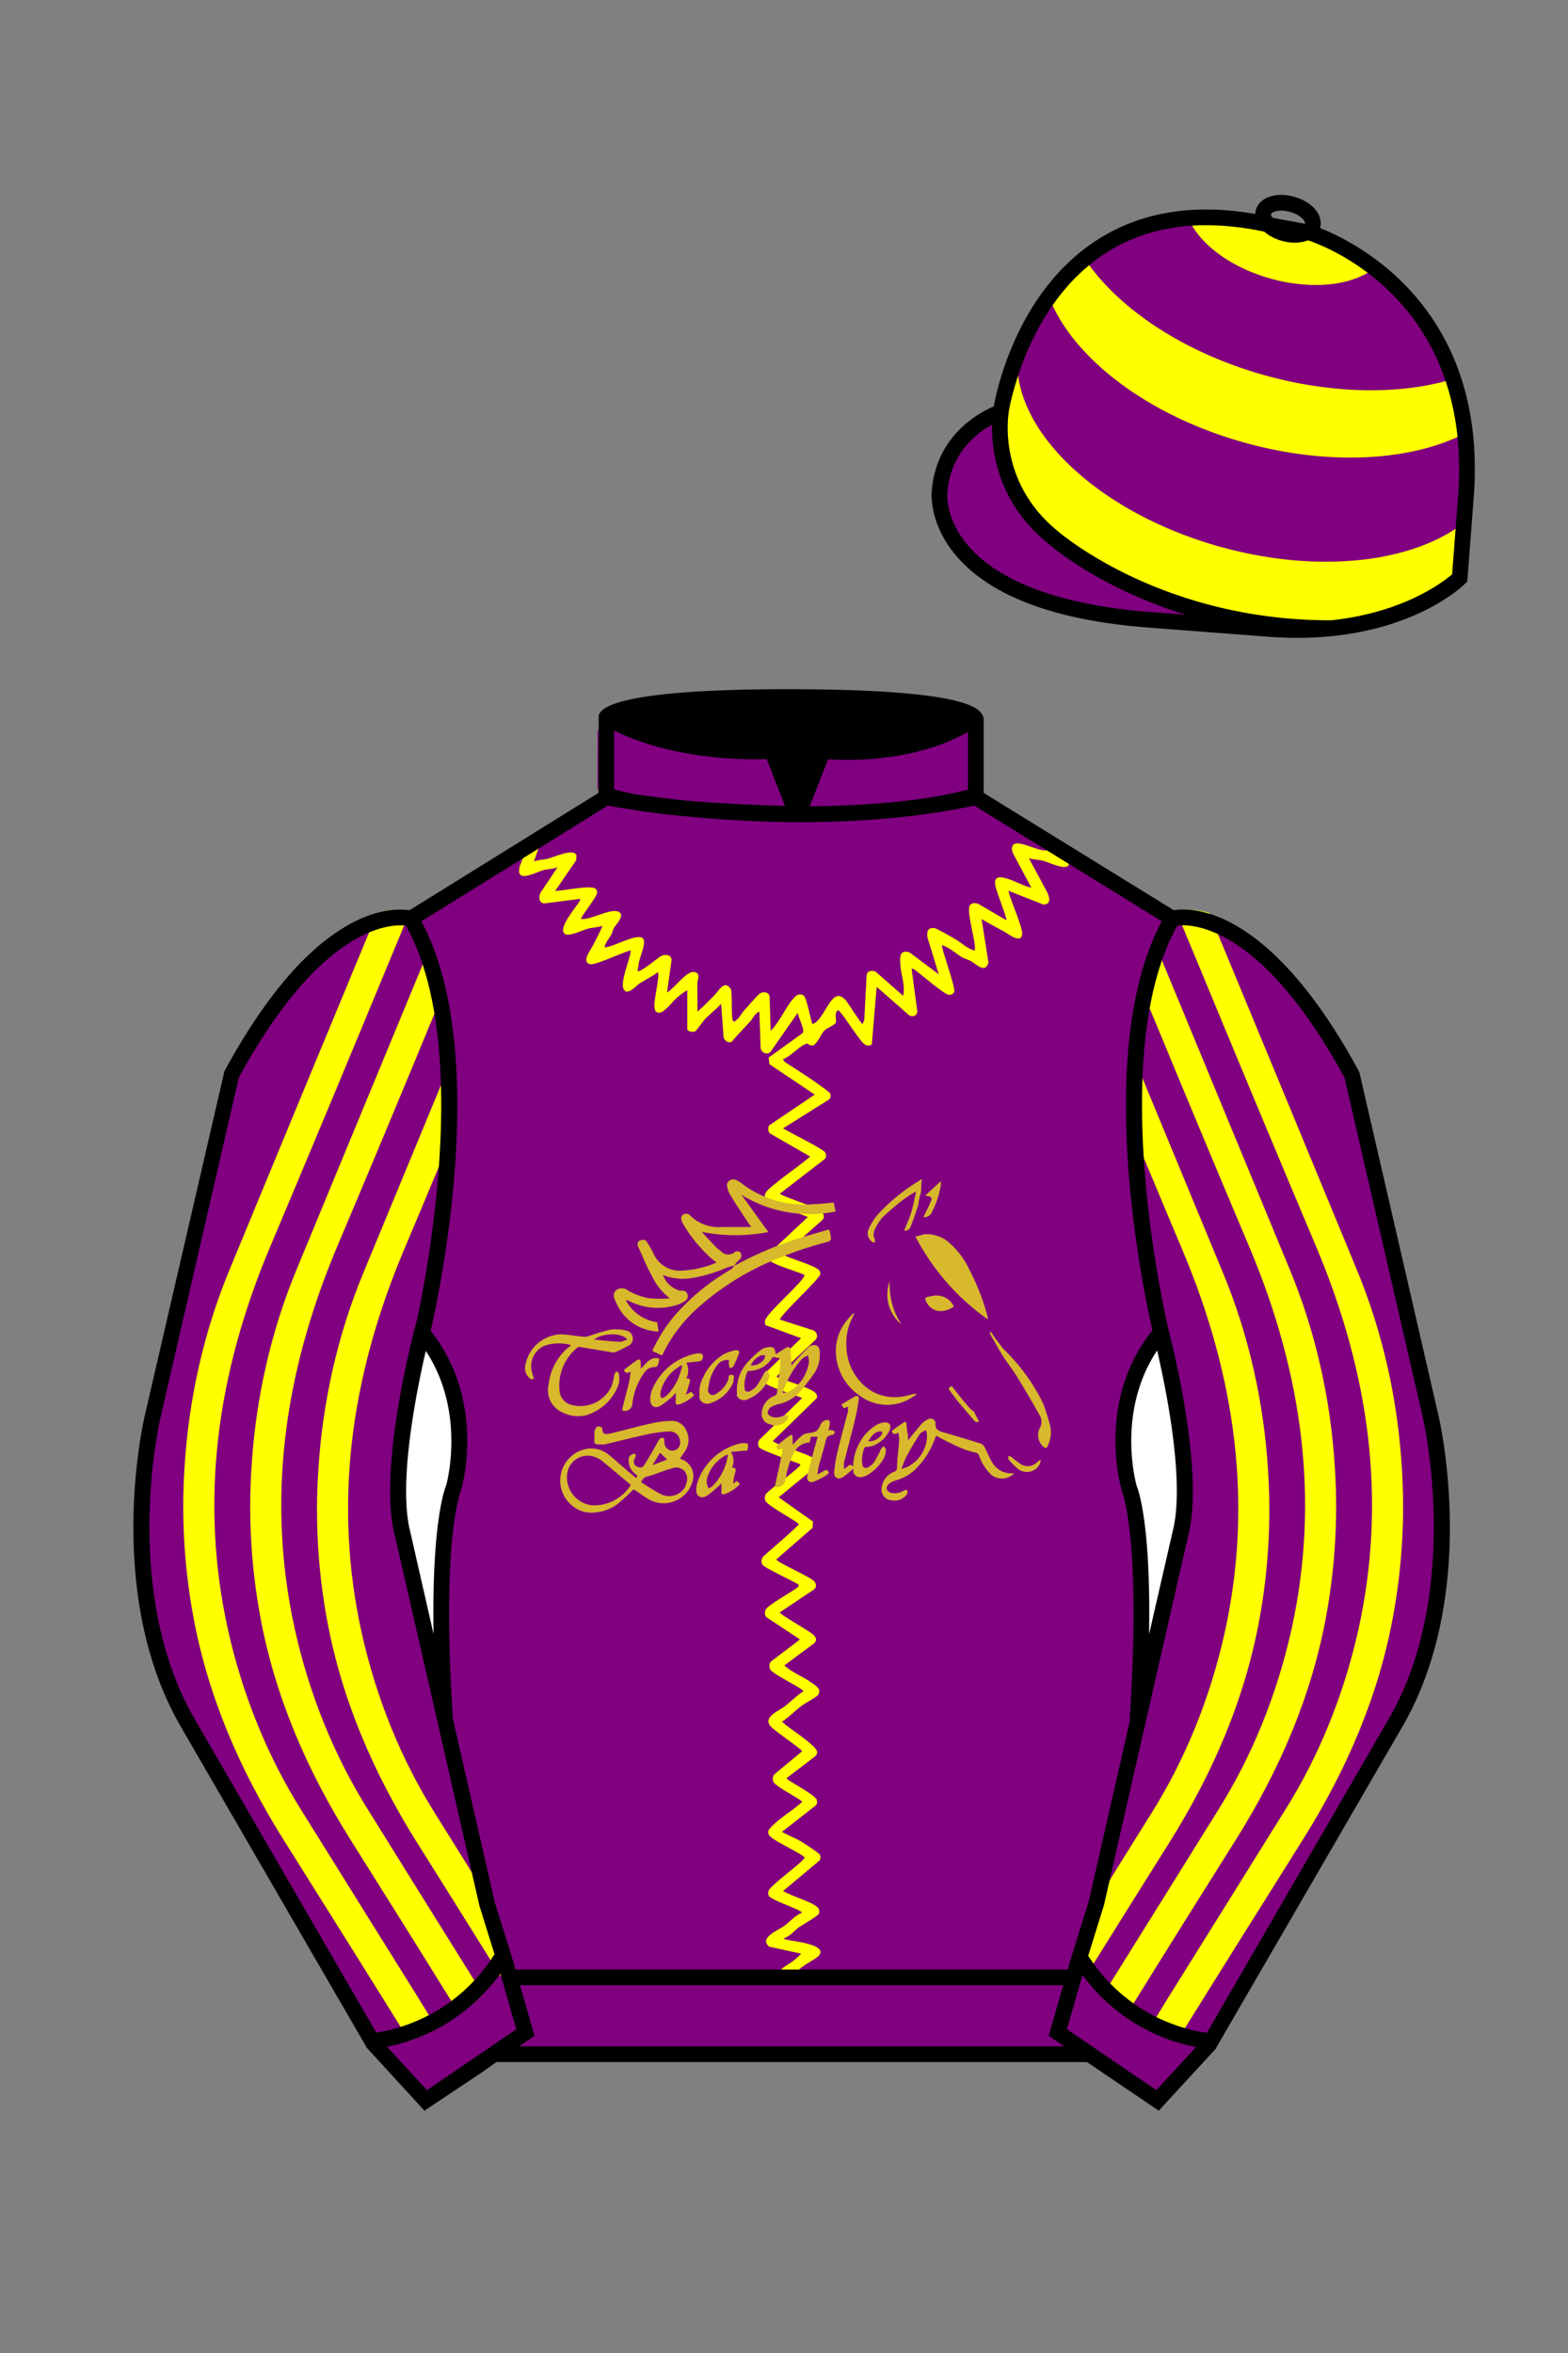 
<svg xmlns="http://www.w3.org/2000/svg" viewBox="0 0 100 150">

	<rect x="0" y="0" width="100" height="150" fill="#808080" stroke="none"/>

	<path d="M74.752 58.99s5.164-1.613 11.451 9.961l5.025 21.795s2.623 11.087-2.232 19.497l-11.869 20.482-3.318 3.605-4.346-2.944H31.484l-1.03.731-3.317 2.213-1.658-1.802-1.659-1.803-5.936-10.241-5.936-10.241c-2.427-4.205-2.985-9.08-2.936-12.902.049-3.823.705-6.595.705-6.595l2.512-10.897 2.512-10.898c3.144-5.787 6.007-8.277 8.084-9.321 2.077-1.043 3.368-.64 3.368-.64l6.228-3.865 6.229-3.865v-5.08s.087-.328 1.571-.655c1.483-.328 4.364-.655 9.95-.655 6.222 0 9.232.368 10.689.737 1.455.369 1.357.737 1.357.737v4.916l12.535 7.73z" fill="#800080"></path>


  <path fill="#FFFF00" d="M68.17,55.1c-.13.45-1.26-.13-1.67-.23-.27-.07-.6-.07-.88-.16l1.17,2.18c.16.34.25.79-.26.77l-2.2-.87c-.09.12.92,2.33.86,2.77-.08.64-.9-.04-1.13-.16-.48-.27-.98-.52-1.46-.81l.44,2.77c-.21.75-.82.07-1.13-.1-.19-.1-.39-.14-.56-.24-.42-.25-.78-.61-1.27-.77-.09.12.84,2.58.78,2.96-.06.17-.2.22-.37.2-.28-.03-1.66-1.22-2-1.47-.06-.05-.29-.24-.35-.18l.36,2.7c.01.28-.26.39-.5.28l-2.09-1.83-.31,3.67c-.16.11-.29.09-.45,0-.3-.18-1.19-1.64-1.55-2.04-.07-.07-.07-.16-.2-.12-.21.25-.02.6-.11.79-.08.15-.57.33-.73.5-.21.22-.48.95-.78.94-.15,0-.25-.13-.33-.12-.4.08-1.08.88-1.51.98l.08.17c.99.64,1.99,1.26,2.91,1.99.07.14.06.32-.07.43l-2.92,1.83c.37.24,2.59,1.32,2.7,1.55.06.14.07.32-.07.43l-2.84,2.19c.45.29,2.52.88,2.73,1.22.1.15.12.3,0,.44l-2.52,2.23c.4.23,2.18.71,2.34,1.04.03.06.04.11.04.18,0,.28-2.37,2.42-2.59,2.91l2.15.69c.21.13.31.36.15.58l-2.52,2.37c.44.22,2.39.75,2.55,1.11.04.08.06.16.04.25l-2.8,2.73c0,.21,2.54.9,2.73,1.22.09.15.12.3,0,.44l-2.37,1.94,2.19,1.55-.03.4-2.31,2.01c.01.18,2.28,1.15,2.45,1.43.1.16.12.34-.04.48l-2.19,1.47c0,.12,1.82,1.15,2.08,1.37.2.17.32.31.15.57l-1.94,1.44c.51.46,1.16.69,1.71,1.08.27.19.74.45.41.83-.15.16-.8.49-1.04.68-.42.32-.79.71-1.23,1,.62.54,1.44,1.01,2.02,1.58.19.2.34.36.1.62l-1.83,1.4c0,.13,1.82,1.03,1.93,1.38.04.14.03.29-.1.38l-2.12,1.66c.35.2.84.39,1.17.58.17.1,1.21.78,1.24.86.06.13.07.28-.03.4l-2.31,1.93c.58.33,1.39.55,1.95.86.22.13.43.27.34.57-.05.16-1.05.72-1.28.88-.3.22-.57.59-.93.68-.03.09.07.09.14.11.43.11,2.7.3,2.05,1.04-.14.15-.8.51-1.04.69-.09.06-.17.14-.26.22-.12.11-.25.22-.39.31h-.94c.02-.11.08-.22.18-.31.22-.23.6-.42.82-.59.07-.05.51-.42.51-.47l-2.03-.44c-.69-.57.55-1.03.95-1.32.38-.28.7-.67,1.15-.86-.32-.29-2.05-.8-2.14-1.09-.03-.09-.03-.19-.01-.27.06-.36,2.35-1.94,2.3-2.16-.31-.32-2.19-1.13-2.29-1.46-.03-.09-.02-.18-.01-.27.57-.71,1.46-1.18,2.15-1.8,0-.14-1.75-.98-1.85-1.31-.05-.15-.03-.34.09-.46l1.76-1.46c-.02-.12-1.72-1.28-1.98-1.55-.59-.63.46-.99.9-1.34.39-.3.73-.67,1.16-.93,0-.17-1.97-1.09-2.12-1.4-.08-.16-.07-.39.06-.51l1.84-1.4-2.12-1.4c-.15-.12-.14-.34-.07-.5.12-.28,1.74-1.17,2.07-1.44l.05-.14c-.33-.23-2.24-1.09-2.34-1.3-.08-.16-.06-.38.07-.51.76-.69,1.55-1.32,2.27-2.04,0-.15-2.04-1.19-2.15-1.53-.04-.15-.03-.34.09-.46.65-.6,1.45-1.11,2.09-1.71.06-.06.06-.05.04-.15-.36-.15-2.53-.88-2.62-1.08-.07-.14-.07-.34.03-.47l2.73-2.66c-.39-.17-2.34-.76-2.48-1.04-.07-.14-.06-.34.04-.47l2.37-2.3-2.26-.83c-.04-.07-.05-.16-.05-.25.03-.48,2.53-2.57,2.53-2.95-.37-.21-2.19-.68-2.29-1.02-.03-.1-.03-.23,0-.33l2.5-2.35-2.36-.91c-.81-.42-.16-.85.28-1.21.71-.6,1.52-1.12,2.23-1.73l-2.56-1.47c-.14-.13-.13-.34-.07-.51l2.92-1.97-2.89-1.94-.05-.42,2.18-1.57c.14-.21-.3-1-.32-1.29l-1.73,2.48c-.2.24-.59.08-.64-.22l-.08-2.33c-.31.12-.4.42-.57.61-.4.44-.83.86-1.2,1.32-.23.07-.42-.06-.51-.26l-.16-2.17c-.31.34-.7.64-1.01.96-.14.14-.55.75-.65.8-.16.08-.5-.01-.5-.15v-2.48c-.25.14-.51.35-.72.54-.28.25-.8,1-1.17.89-.25-.1-.2-.39-.2-.6.01-.35.34-1.81.22-1.98-.37.28-.79.48-1.18.73-.22.15-.79.82-1.01.35-.23-.46.41-1.9.46-2.44-.09-.1-2.18.91-2.55.86-.66-.09.01-.95.12-1.17.22-.42.44-.85.63-1.28-.29.1-.63.1-.93.18-.35.09-1.16.5-1.44.36-.66-.37,1.09-2.13.94-2.26l-2.27.29c-.36-.01-.38-.37-.28-.65l1.11-1.66c-.28.13-.6.11-.87.18-.53.14-1.85.92-1.54-.25l.27-.69.48-1.25.93-.58-.42,1.21-.36,1.02c.28-.12.58-.11.86-.17.37-.09,1.71-.72,1.86-.21l-.03.31-1.33,1.94c.46.02,2.35-.42,2.6-.11.05.07.07.13.07.22,0,.29-1.11,1.6-1.01,1.69.65.04,1.76-.65,2.32-.49.57.17-.13.86-.23,1.04-.08.15-.1.31-.18.46-.07.13-.5.68-.4.79.54-.01,2-.91,2.41-.58.26.2-.15,1.14-.22,1.44-.05.21-.07.44-.11.65.15.15,1.4-.94,1.57-.99.26-.08.6-.03.6.3l-.29,2.06c.45-.24,1.2-1.33,1.68-1.31.51.03.26.48.25.76,0,.59.02,1.18.01,1.77.38-.32.73-.69,1.08-1.04.29-.3.66-1.06,1.07-.36.07.57.01,1.25.07,1.8.01.11.01.18.11.24.33-.16.43-.47.62-.68.18-.2.89-1.03,1.03-1.12.24-.13.56-.11.62.19l.07,2.19c.58-.57.93-1.46,1.44-2.05.18-.2.36-.36.65-.21.2.1.45,1.52.57,1.83.82-.21,1.22-2.64,2.16-1.47.15.18.95,1.46,1.04,1.47l.11-.25.15-2.88c.04-.27.34-.31.57-.21l1.76,1.54c.15-.66-.14-1.32-.18-1.97-.03-.48-.07-.99.58-.8l1.87,1.4-.72-2.34c-.05-.39,0-.66.46-.6.12,0,1.16.61,1.36.73.39.23.72.58,1.2.7.1-.55-.59-2.54-.3-2.91.12-.15.36-.13.52-.07l1.79,1.04c.07-.09-.65-1.84-.7-2.21-.02-.15-.06-.29.05-.42.32-.41,1.78.53,2.24.55l-1.19-2.23c-.05-.15-.08-.35.03-.48.3-.39,1.61.43,2.12.34.01,0,.03-.01.04-.01-.37-.45-.86-.87-1.22-1.33-.14-.18-.33-.36-.29-.61h.06l.92.55.44.26,1.46,1.67c.05.16.06.28.03.36Z"></path>

<defs><style>.cls-1{fill:#d8b82c;}</style></defs><g id="TRACEY_BARTLEY_RACING_LOGO" data-name="TRACEY BARTLEY RACING LOGO"><path d="M46.83,80.68a3,3,0,0,0-.43.11,9.33,9.33,0,0,1-2.2.67,3.5,3.5,0,0,1-1.92-.18,1.59,1.59,0,0,0,1.09,1h.24a.36.36,0,0,1,.24.45h0a.34.34,0,0,1-.15.2,2,2,0,0,1-.67.3,4.06,4.06,0,0,1-3-.34h-.12a2.7,2.7,0,0,0,2,1.4l.09.59A3,3,0,0,1,39.28,83c-.13-.23-.23-.51,0-.74a.6.6,0,0,1,.76,0,4,4,0,0,0,1.42.51,8.83,8.83,0,0,0,1.26,0,3.93,3.93,0,0,1-1.15-1.44c-.32-.58-.58-1.21-.85-1.82a.31.31,0,0,1,.09-.44h.06c.21-.09.35,0,.45.21a5.45,5.45,0,0,1,.35.62,1.83,1.83,0,0,0,1.8,1.1,6.31,6.31,0,0,0,2.22-.51l-.35-.29A9.29,9.29,0,0,1,43.55,78a.92.92,0,0,1-.09-.23.27.27,0,0,1,.13-.35.38.38,0,0,1,.36,0,2.58,2.58,0,0,0,2.1.8h1.86l-.17-.24c-.39-.59-.78-1.17-1.15-1.77a1.65,1.65,0,0,1-.22-.57.38.38,0,0,1,.27-.44.49.49,0,0,1,.24,0,1.41,1.41,0,0,1,.38.21,6.56,6.56,0,0,0,4.66,1.35c.41,0,.81-.06,1.25-.1l.12.57a8.31,8.31,0,0,1-6-1.06h0L49,78.54a10.94,10.94,0,0,1-4.19,0h-.05l.88.94a2.16,2.16,0,0,0,.33.27.62.62,0,0,0,.85.1.31.31,0,0,1,.42,0v.06c.11.2,0,.33-.13.44l-.15.14Z" fill="#d8b82c"></path><path d="M38.39,91c.06.43.12.48.59.37.87-.21,1.73-.45,2.6-.64a6.16,6.16,0,0,1,1.21-.15,1,1,0,0,1,1,.66,1.3,1.3,0,0,1-.15,1.34l-.33.48-.1-.08h.09a1.14,1.14,0,0,1,.9,1.33,1.33,1.33,0,0,1-.05.19,1.93,1.93,0,0,1-2.42,1.24l-.32-.14c-.33-.19-.63-.43-1-.66-.25.24-.51.51-.77.72a2.77,2.77,0,0,1-2.24.75,2.06,2.06,0,0,1-.19-4,1.75,1.75,0,0,1,1.63.34c.54.43,1,.89,1.57,1.34l.14.12c.13-.07.12-.14,0-.22a1.09,1.09,0,0,1-.46-.92.35.35,0,0,1,.28-.37.15.15,0,0,1,.16,0,.22.22,0,0,1,0,.16c0,.07-.07.13-.09.2a.35.35,0,0,0,.2.44c.22.09.36.06.47-.14.31-.5.6-1,.9-1.55a.36.36,0,0,1,.22-.16c.13,0,.14.12.14.25a.67.67,0,0,0,.07.31.5.5,0,0,0,.93-.34.66.66,0,0,0-.65-.62,8.34,8.34,0,0,0-1.49.2c-.89.19-1.78.42-2.67.63a.67.67,0,0,1-.2,0c-.46,0-.5,0-.44-.51a2.35,2.35,0,0,1,0-.37C38.08,90.89,38.09,90.89,38.39,91Zm1.88,3.69L38.36,93.1a1.17,1.17,0,0,0-.31-.17,1.31,1.31,0,0,0-1.75.6v0a1.26,1.26,0,0,0-.13.43,1.8,1.8,0,0,0,1.58,2h0a2.75,2.75,0,0,0,2.5-1.33Zm.63-.2a13.7,13.7,0,0,0,1.26.77,1.18,1.18,0,0,0,1.57-.54v-.07a.79.79,0,0,0-.07-.86.71.71,0,0,0-.79-.19l-.36.11c-.4.13-.79.3-1.19.4a.58.58,0,0,0-.42.34Zm1.19-1.88-.47.79.93-.36Z" fill="#d8b82c"></path><path d="M36.36,85.73a2.87,2.87,0,0,0-1.69.08,1.43,1.43,0,0,0-.73,1.71l.06.21a.12.12,0,0,1-.17.17.85.85,0,0,1-.32-.91,2.41,2.41,0,0,1,2.22-1.93c.45,0,.9.1,1.35.14a1.34,1.34,0,0,0,.4,0,15.09,15.09,0,0,1,1.45-.44,2.82,2.82,0,0,1,1,.06.52.52,0,0,1,.09,1,8.17,8.17,0,0,1-.79.38.49.49,0,0,1-.24,0l-1.88-.31a.42.42,0,0,0-.27,0,3.14,3.14,0,0,0-1.15,2.81,1,1,0,0,0,.8.87A2.19,2.19,0,0,0,39,88.37a5.09,5.09,0,0,0,.19-.77.57.57,0,0,1,.12-.18s.15.09.15.14a1.52,1.52,0,0,1,0,.67,3.16,3.16,0,0,1-2.12,2A2.25,2.25,0,0,1,35.79,90a1.54,1.54,0,0,1-.8-1.74,3.62,3.62,0,0,1,1.26-2.37l.15-.08ZM40,85.39c-.32-.44-1.52-.43-2.12,0,.56.07,1.13.12,1.69.15A1.69,1.69,0,0,0,40,85.39Z" fill="#d8b82c"></path><path d="M46.83,80.68l.14-.06A22.73,22.73,0,0,1,50.77,79c.67-.22,1.35-.4,2-.6h.12A2.66,2.66,0,0,1,53,79s-.09.13-.15.15a24.52,24.52,0,0,0-3.36,1.12,17.21,17.21,0,0,0-4.87,3,9.6,9.6,0,0,0-2.33,3,.16.16,0,0,1-.08.13l-.51-.23c-.15-.07-.07-.17,0-.26a9.76,9.76,0,0,1,1.29-2,14.07,14.07,0,0,1,3.65-3A1.07,1.07,0,0,0,46.83,80.68Z" fill="#d8b82c"></path><path d="M49.77,86.6l-.48-.1a1.76,1.76,0,0,1-1.59.89,2,2,0,0,0-.21,1.13.17.17,0,0,0,.16.19.14.14,0,0,0,.11,0,1.21,1.21,0,0,0,.46-.31,6.71,6.71,0,0,0,.51-.86.77.77,0,0,1,.18-.18,1,1,0,0,1,.14.24.41.41,0,0,1,0,.22,2.42,2.42,0,0,1-1.44,1.41A.51.51,0,0,1,47,89h0a.61.61,0,0,1,0-.19,2.64,2.64,0,0,1,.71-2A6.25,6.25,0,0,1,48.6,86a.77.77,0,0,1,.29-.1c.41-.09.54,0,.58.44l.62-.4c.18-.12.29-.09.32.12s.05.63.07,1l.14-.19c.3-.32.59-.64.9-.94a.5.5,0,0,1,.57-.15c.2.12.18.34.19.51A2.17,2.17,0,0,1,52,87.44a14,14,0,0,1-1,1.3,2.57,2.57,0,0,1-1.3.76,1.84,1.84,0,0,0-.55.21.52.52,0,0,0-.19.36c0,.1.17.22.29.26a1.12,1.12,0,0,0,.8-.12h.21v.22a.92.92,0,0,1-1.1.38.67.67,0,0,1-.58-.72A1.25,1.25,0,0,1,49.34,89a.26.26,0,0,0,.22-.26c.06-.54.14-1.08.19-1.62A4.52,4.52,0,0,0,49.77,86.6Zm.16,2.2a1.26,1.26,0,0,0,.72-.3,2.65,2.65,0,0,0,.94-1.65,1.61,1.61,0,0,0-.06-.44,1.36,1.36,0,0,0-.37.21,5.94,5.94,0,0,0-1.23,2.1Zm-2-1.75a1,1,0,0,0,.81-.41,1.05,1.05,0,0,0,.06-.24,1,1,0,0,0-.25,0,1.22,1.22,0,0,0-.67.65Z" fill="#d8b82c"></path><path d="M63,84.11a14.8,14.8,0,0,1-4.62-5.29,2.9,2.9,0,0,0,.51-.13,2.14,2.14,0,0,1,1.61.5A5.12,5.12,0,0,1,61.85,81,14,14,0,0,1,63,84a.33.33,0,0,0,0,.14Z" fill="#d8b82c"></path><path d="M57.29,91.33c-.21.11-.36.14-.41-.12.24-.17.47-.35.73-.51a.13.13,0,0,1,.2,0h0a.11.11,0,0,1,0,.08,6.15,6.15,0,0,0,.1.75v.29l.13-.16c.25-.31.5-.62.76-.92a1.56,1.56,0,0,1,.4-.27.32.32,0,0,1,.42.11.34.34,0,0,1,.05.14h0c-.06.4.2.51.5.59.8.23,1.6.47,2.39.72a.49.49,0,0,1,.24.25c.18.33.31.7.51,1a1.39,1.39,0,0,0,1.21.64h.16a1,1,0,0,1-.22.18A1.09,1.09,0,0,1,63.2,94a3.23,3.23,0,0,1-.76-1.2.31.31,0,0,0-.28-.21,5.13,5.13,0,0,1-1-.34c-.51-.22-1-.48-1.47-.73a.63.63,0,0,1-.08.23,5.07,5.07,0,0,1-1.32,2,2.85,2.85,0,0,1-1.09.6,1.59,1.59,0,0,0-.51.24.43.43,0,0,0-.14.36.44.44,0,0,0,.28.22,1.1,1.1,0,0,0,.83-.16.26.26,0,0,1,.21,0v.19a.92.92,0,0,1-1,.44.67.67,0,0,1-.65-.64A1.24,1.24,0,0,1,57,93.83a.26.26,0,0,0,.21-.26c0-.6.1-1.2.14-1.81A3.13,3.13,0,0,0,57.29,91.33Zm.21,2.31.34-.11a2.3,2.3,0,0,0,1.28-1.89,1.3,1.3,0,0,0-.07-.48c-.13.09-.32.14-.4.27-.3.47-.59.95-.85,1.44a7.28,7.28,0,0,0-.31.77Z" fill="#d8b82c"></path><path d="M54.41,93.63a5.68,5.68,0,0,1-.6.5c-.35.24-.64.1-.61-.32a9.45,9.45,0,0,1,.25-1.41c.2-.82.42-1.63.64-2.45a.61.61,0,0,1,0-.27l-.29.09-.14-.24.87-.51c.14-.08.26,0,.24.17a11.27,11.27,0,0,1-.21,1.16c-.23,1-.5,1.94-.74,2.92v.35c.23,0,.29-.41.59-.14a3.14,3.14,0,0,1,.36-1.41,2.91,2.91,0,0,1,1-1.15,1.45,1.45,0,0,1,.57-.24.46.46,0,0,1,.39.1.41.41,0,0,1,0,.4,1.87,1.87,0,0,1-.42.59,2.28,2.28,0,0,1-.65.4,2.26,2.26,0,0,1-.51.08A2.07,2.07,0,0,0,55,93.4a.2.2,0,0,0,.22.17.14.14,0,0,0,.09,0,1.39,1.39,0,0,0,.44-.36,8.37,8.37,0,0,0,.44-.84,1.07,1.07,0,0,1,.18-.19c0,.08.14.16.13.22a1.26,1.26,0,0,1-.11.51,2.81,2.81,0,0,1-1,1.08,1.11,1.11,0,0,1-.39.16.46.46,0,0,1-.58-.3h0A2,2,0,0,0,54.41,93.63Zm1-1.75a.93.93,0,0,0,.83-.45.19.19,0,0,0,0-.18h-.17c-.35.07-.51.34-.7.63Z" fill="#d8b82c"></path><path d="M52.15,91.59h-.43l-.09.37a1.13,1.13,0,0,0-1,.66,5.75,5.75,0,0,0-.55,1.81.59.59,0,0,1-.51.38c-.12,0-.14-.1-.12-.22.14-.6.27-1.21.4-1.82a3.32,3.32,0,0,0,.06-.44c-.21.11-.36.1-.41-.13.26-.21.51-.43.79-.63s.24-.06.26.11a3.09,3.09,0,0,1,0,.43l.16-.17a4.67,4.67,0,0,1,.45-.44.85.85,0,0,1,.34-.14,1.75,1.75,0,0,0,.55-.12.84.84,0,0,0,.26-.38.51.51,0,0,1,.5-.34c.06,0,.13.14.12.2a2.36,2.36,0,0,1-.1.46.49.49,0,0,1,.24,0,.45.45,0,0,1,.19.11l-.12.18h0c-.39,0-.45.22-.51.51-.14.55-.31,1.11-.46,1.66a.76.76,0,0,1-.06.36,3.23,3.23,0,0,0,.41-.22c.1-.06.19-.1.29,0s0,.2-.09.25a4.16,4.16,0,0,1-.84.43c-.27.09-.45-.08-.39-.38.13-.57.29-1.14.44-1.71C52,92.11,52.07,91.87,52.15,91.59Z" fill="#d8b82c"></path><path d="M58.45,88.9l-.25.16A2.9,2.9,0,0,1,54.87,89a3.45,3.45,0,0,1-1.56-3,3.06,3.06,0,0,1,.79-1.93c.09-.12.21-.23.31-.35h.06a1.06,1.06,0,0,1-.09.25,3.51,3.51,0,0,0-.4,1.85,3.43,3.43,0,0,0,1.51,2.8A3,3,0,0,0,57.7,89l.7-.16Z" fill="#d8b82c"></path><path d="M46.61,92.56a1,1,0,0,1,.07,1c.25,0,.27.08.21.32a2.79,2.79,0,0,0-.13.7L47,94.4l.19.21a2.55,2.55,0,0,1-1,.65c-.12,0-.2,0-.18-.18a4.34,4.34,0,0,0,0-.51c-.15.14-.3.28-.46.41a2.69,2.69,0,0,1-.5.39c-.37.2-.65,0-.65-.37a2.05,2.05,0,0,1,.17-.74A3.8,3.8,0,0,1,47.28,92h.11c.11,0,.3,0,.31.07a.82.82,0,0,1-.05.41h-.17Zm-.23.17a2.41,2.41,0,0,0-1.29,1.52,1.21,1.21,0,0,0,0,.38,1.09,1.09,0,0,0,.1.25,1,1,0,0,0,.23-.12,3.54,3.54,0,0,0,1-2Z" fill="#d8b82c"></path><path d="M43.77,86.87a1.1,1.1,0,0,1,0,1c.25,0,.27.08.2.3s-.13.45-.23.74l.35-.18.18.21a2.34,2.34,0,0,1-1,.6c-.14,0-.2-.06-.18-.2a3.41,3.41,0,0,0,0-.55,2.85,2.85,0,0,1-.23.26,6.72,6.72,0,0,1-.73.56c-.4.23-.67,0-.66-.41a1.81,1.81,0,0,1,.08-.51,3.86,3.86,0,0,1,2.95-2.42c.15,0,.32,0,.33.17a.3.3,0,0,1-.24.35h-.09Zm-.26.18H43.4l-.13.1a2.62,2.62,0,0,0-1,1.16,2.16,2.16,0,0,0-.16.55.9.9,0,0,0,.07.27.81.81,0,0,0,.27-.11,3.2,3.2,0,0,0,.9-1.41A3.58,3.58,0,0,0,43.51,87.05Z" fill="#d8b82c"></path><path d="M63.21,84.91a5.88,5.88,0,0,0,.51.72A3.27,3.27,0,0,0,64,86a12.24,12.24,0,0,1,2.53,3.48,14.17,14.17,0,0,1,.44,1.4,1.89,1.89,0,0,1-.13,1.24c-.07.23-.16.24-.33.08a1,1,0,0,1-.21-1.14.81.81,0,0,0,0-.85c-.45-.8-.91-1.59-1.39-2.37-.29-.47-.63-.91-.93-1.37s-.51-.89-.79-1.34a.79.79,0,0,1-.06-.22Z" fill="#d8b82c"></path><path d="M46.5,86.71a.75.75,0,0,0-.73.28,2.79,2.79,0,0,0-.59,1.48.33.33,0,0,0,.14.43.34.34,0,0,0,.39-.08,1.61,1.61,0,0,0,.75-.93c0-.1,0-.3.23-.24s.07.23.09.34a.14.14,0,0,1,0,.09,2.34,2.34,0,0,1-1.48,1.37.53.53,0,0,1-.69-.3h0a.74.74,0,0,1,0-.21,2,2,0,0,1,.24-1.15,3.31,3.31,0,0,1,1.31-1.46,2.91,2.91,0,0,1,.77-.26c.18,0,.25.07.19.24a7.82,7.82,0,0,1-.35.79c0,.06-.14.08-.22.12a.79.79,0,0,1-.06-.22A.94.94,0,0,1,46.5,86.71Z" fill="#d8b82c"></path><path d="M58.81,75.17c-.11.33,0,.64-.12,1a5.12,5.12,0,0,0-.14.68c-.14.45-.3.9-.47,1.34a.38.38,0,0,1-.42.26c.16-.41.35-.8.47-1.21s.2-.84.29-1.26h-.05a8.67,8.67,0,0,0-.81.53,15.6,15.6,0,0,0-1.31,1.13,3.8,3.8,0,0,0-.46.74.68.68,0,0,0,0,.62.67.67,0,0,1,0,.2.23.23,0,0,1-.21-.07.64.64,0,0,1-.2-.73,3.74,3.74,0,0,1,.55-.92,11.93,11.93,0,0,1,2.7-2.21A.52.52,0,0,1,58.81,75.17Z" fill="#d8b82c"></path><path d="M40.22,87.44c-.22.12-.36.11-.42-.12.28-.21.55-.43.84-.62.12-.09.21,0,.22.11a3.23,3.23,0,0,1,0,.44c.35-.29.58-.81,1.19-.64a1.77,1.77,0,0,1-.11.44.23.23,0,0,1-.17.1.76.76,0,0,0-.66.33,4.05,4.05,0,0,0-.73,1.69,2.38,2.38,0,0,0-.05.26.48.48,0,0,1-.41.51h-.21a.28.28,0,0,1,0-.22c.14-.56.29-1.12.43-1.69Z" fill="#d8b82c"></path><path d="M59.61,82.59a1.25,1.25,0,0,1,1.16.57c.08.12.06.16-.08.22a1.38,1.38,0,0,1-.93.18,1.06,1.06,0,0,1-.73-.68c-.05-.11,0-.18.11-.2Z" fill="#d8b82c"></path><path d="M59,76.22l1-.92a1.13,1.13,0,0,1,0,.26,5.74,5.74,0,0,1-.57,1.71.51.51,0,0,1-.54.32l.27-.55c.09-.18.11-.24.16-.36C59.49,76.35,59.44,76.28,59,76.22Z" fill="#d8b82c"></path><path d="M60.69,88.35c.4.51.78,1,1.17,1.43a1.57,1.57,0,0,0,.25.2l.32.63c-.1.11-.18,0-.26,0l-1.06-1.25c-.17-.21-.33-.44-.5-.66S60.5,88.52,60.69,88.35Z" fill="#d8b82c"></path><path d="M66.37,93.1a1.6,1.6,0,0,1-.05.21.91.91,0,0,1-1.19.45.79.79,0,0,1-.23-.14,5.48,5.48,0,0,1-.59-.59v-.22a.62.62,0,0,1,.19.07,6.55,6.55,0,0,0,.59.45.85.85,0,0,0,1.08-.14l.18-.13Z" fill="#d8b82c"></path><path d="M56.74,81.68a4.61,4.61,0,0,0,.75,2.75A2.46,2.46,0,0,1,56.74,81.68Z" fill="#d8b82c"></path></g>

	<path fill="#800080" d="M83.483 14.819s11.045 3.167 10.006 16.831l-.299 3.929-.098 1.266s-3.854 3.878-12.191 3.244l-7.594-.578c-14.146-1.076-13.389-8.132-13.389-8.132.299-3.929 3.901-5.104 3.901-5.104s2.192-14.981 16.72-12.033l.391.107 2.553.47z"></path>


	<path fill="#FFFF00" d="M93.448 33.254a8.888 8.888 0 0 1-.861.61c-.307.19-.631.367-.973.531-.34.164-.699.314-1.07.451-.375.136-.764.259-1.166.367a16.412 16.412 0 0 1-2.566.475 21.556 21.556 0 0 1-2.826.113 24.498 24.498 0 0 1-3.011-.268 26.836 26.836 0 0 1-4.675-1.148 25.822 25.822 0 0 1-2.879-1.185 24.011 24.011 0 0 1-1.318-.692 21.93 21.93 0 0 1-1.229-.75 19.635 19.635 0 0 1-1.133-.801 18.022 18.022 0 0 1-1.031-.845 16.227 16.227 0 0 1-.923-.883c-.289-.3-.558-.605-.808-.914a12.114 12.114 0 0 1-.687-.938 10.086 10.086 0 0 1-.558-.956 8.663 8.663 0 0 1-.424-.967 7.363 7.363 0 0 1-.283-.971 6.49 6.49 0 0 1-.136-.969 5.801 5.801 0 0 1 .018-.96s-1.107 2.235-1.15 4.687c0 0-.239 5.015 5.068 8.199 0 0 7.122 4.742 15.541 4.533 0 0 5.309-.079 8.813-3.275l.267-3.444z"></path>
	<path fill="#FFFF00" d="M93.427 27.632a10.395 10.395 0 0 1-.778.361c-.088.038-.18.074-.27.11l-.277.105-.283.1c-.096.032-.191.064-.289.094a16.699 16.699 0 0 1-.592.173c-.1.027-.203.053-.305.079l-.309.073c-.106.023-.209.046-.315.067a17.856 17.856 0 0 1-.642.12 18.585 18.585 0 0 1-.998.136c-.111.013-.227.024-.34.035a18.42 18.42 0 0 1-.694.051l-.352.017-.355.011a21.191 21.191 0 0 1-1.085-.002 23.244 23.244 0 0 1-.738-.03l-.373-.024-.375-.03a19.349 19.349 0 0 1-1.143-.129c-.127-.017-.254-.036-.383-.055a17.266 17.266 0 0 1-.387-.061c-.129-.021-.258-.044-.387-.067a26.862 26.862 0 0 1-.782-.155c-.131-.027-.26-.057-.392-.086a27.934 27.934 0 0 1-1.183-.299l-.393-.112-.388-.117c-.131-.04-.258-.081-.385-.123l-.381-.127a20.869 20.869 0 0 1-.748-.269c-.124-.046-.246-.094-.368-.142a30.142 30.142 0 0 1-.361-.146c-.121-.049-.24-.1-.358-.15a37.6 37.6 0 0 1-.702-.314l-.343-.163a35.37 35.37 0 0 1-.67-.338l-.326-.175-.322-.179c-.106-.061-.212-.121-.316-.183-.104-.062-.208-.123-.311-.186-.102-.062-.203-.126-.304-.189l-.299-.192c-.098-.064-.196-.13-.293-.195l-.287-.199c-.094-.067-.188-.134-.28-.202-.092-.068-.184-.136-.274-.205-.09-.068-.179-.138-.268-.207a29.836 29.836 0 0 1-.516-.423 17.384 17.384 0 0 1-.248-.215c-.082-.072-.162-.145-.241-.217a16.386 16.386 0 0 1-1.101-1.119 14.23 14.23 0 0 1-.199-.23l-.191-.231a9.829 9.829 0 0 1-.358-.466c-.057-.079-.114-.157-.168-.235a10.962 10.962 0 0 1-.312-.474c-.049-.08-.098-.159-.144-.239-.046-.08-.092-.159-.136-.239a9.269 9.269 0 0 1-.458-.965l-.028-.072s.373-.958 2.228-2.539c.072-.061.105.158.16.236a12.539 12.539 0 0 0 .526.701c.062.077.125.154.191.231a14.622 14.622 0 0 0 .617.682 15.525 15.525 0 0 0 .682.666 24.823 24.823 0 0 0 .489.432c.084.071.169.143.255.213s.173.141.261.21a32.579 32.579 0 0 0 .822.614 16.062 16.062 0 0 0 .58.395c.099.065.198.129.299.192.101.064.201.127.304.189l.311.186a29.564 29.564 0 0 0 .636.362 20.079 20.079 0 0 0 .66.346c.111.057.225.112.337.167l.343.164c.115.054.231.106.348.159a22.292 22.292 0 0 0 .711.305l.361.147a31.202 31.202 0 0 0 .74.279c.124.045.249.089.374.132.127.043.254.086.381.127l.385.123.389.117a22.752 22.752 0 0 0 .79.218 37.898 37.898 0 0 0 .788.193c.131.03.262.059.393.086a22.481 22.481 0 0 0 1.167.222 25.898 25.898 0 0 0 2.663.299 23.022 23.022 0 0 0 1.464.036c.119-.001.24-.002.359-.005s.236-.006.355-.011l.352-.017.348-.023a17.995 17.995 0 0 0 2.324-.318c.105-.022.211-.044.314-.068.104-.023.207-.048.309-.073.102-.025.203-.052.305-.079.1-.027.199-.055.299-.084l.154-.056s.459 1.412.559 2.118l.171 1.37zM75.823 13.985a4.219 4.219 0 0 0 .474.81 7.07 7.07 0 0 0 .316.393 6.42 6.42 0 0 0 .57.566 9.239 9.239 0 0 0 .438.358 7.063 7.063 0 0 0 .48.339 7.99 7.99 0 0 0 .522.318c.09.051.182.101.273.15a12.549 12.549 0 0 0 .577.28 10.084 10.084 0 0 0 .61.251 14.874 14.874 0 0 0 .642.22 13.093 13.093 0 0 0 .666.185 13.223 13.223 0 0 0 .662.141 11.17 11.17 0 0 0 1.605.168 7.997 7.997 0 0 0 .612-.004 9.488 9.488 0 0 0 .586-.043 6.955 6.955 0 0 0 1.34-.276 5.276 5.276 0 0 0 .908-.381 4.13 4.13 0 0 0 .566-.375s-2.4-1.829-4.328-2.31c0 0-1.313.679-2.516-.503 0 0-2.161-.602-5.019-.438l.016.151z"></path>


	<path fill="#800080" d="M27.109 134.103l2.913-1.944 1.434-.999 2.014-1.385-1.298-4.521-1.154-3.698-5.45-23.896c-.876-4.191 1.314-12.492 1.314-12.492s4.328-17.817-.715-26.405c0 0-5.164-1.613-11.452 9.961L9.69 90.519s-2.623 11.088 2.231 19.498l11.871 20.482 3.317 3.604"></path>


	<path fill="#800080" d="M73.785 134.1l-2.912-1.944-1.434-1-2.014-1.384 1.297-4.521 1.154-3.698 5.451-23.896c.875-4.191-1.314-12.493-1.314-12.493s-4.328-17.816.715-26.404c0 0 5.164-1.613 11.451 9.961l5.025 21.795s2.623 11.087-2.232 19.497l-11.869 20.482-3.318 3.605"></path>


  <path d="M31.88,125.89s.06.08.08.12c0,0,0,0,0,0,.22-.24.45-.46.7-.67l-.07-.24-.59-1.98-.37-1.24-.03-.09c-.54-.86-1.08-1.73-1.61-2.59-.75-1.2-1.49-2.39-2.24-3.59-2.17-3.45-3.76-7.37-4.69-11.55-1.8-8.17-.72-16.23,2.67-24.3.69-1.64,1.38-3.27,2.06-4.91.44-1.04.88-2.07,1.3-3.11.04-1.52.01-3.08-.12-4.6-.34.8-.67,1.6-1,2.41-1.6,3.86-3.2,7.73-4.8,11.6-1.63,3.93-2.6,8.2-2.87,12.58-.21,3.18-.02,6.38.55,9.5.93,5.08,2.96,9.79,5.75,14.24,1.57,2.49,3.13,4.99,4.69,7.49.2.31.39.62.58.93Z" fill="#FFFF00"></path>
  <path d="M30.8,127.13s-.08.08-.12.12c-.44.44-.9.83-1.36,1.16-.18-.28-.35-.57-.54-.85-2.13-3.44-4.28-6.87-6.44-10.3-2.79-4.45-4.82-9.16-5.75-14.25-.57-3.11-.76-6.31-.55-9.49.27-4.38,1.24-8.65,2.87-12.58,2.65-6.41,5.3-12.82,7.95-19.22.21-.5.41-1,.62-1.49.12.29.23.59.33.9,0,0,.01.01.01.02.21.61.39,1.25.54,1.9-.25.61-.5,1.22-.76,1.83-2.02,4.89-4.06,9.78-6.13,14.67-3.39,8.07-4.47,16.13-2.67,24.3.93,4.18,2.52,8.1,4.69,11.55,2.25,3.61,4.5,7.24,6.76,10.85.19.29.37.59.55.88Z" fill="#FFFF00"></path>
  <path d="M27.75,129.1c-.01.1-.03.21-.05.31-.57.3-1.11.52-1.6.68-.18-.29-.37-.59-.55-.88-2.48-3.99-4.98-7.97-7.48-11.95-2.79-4.45-4.82-9.16-5.75-14.25-.57-3.11-.76-6.31-.55-9.49.27-4.38,1.24-8.65,2.87-12.58,2.97-7.19,5.94-14.37,8.92-21.55,0-.02.01-.03.01-.04.16-.38.31-.75.47-1.12,0-.02.01-.03.01-.04.08-.02.16-.04.24-.06.15-.04.29-.06.42-.08.72-.11,1.21-.05,1.45.01-.12.3-.24.6-.37.9,0,.04-.03.08-.05.12-.25.62-.51,1.24-.77,1.86-2.57,6.21-5.15,12.41-7.77,18.61-3.39,8.07-4.47,16.13-2.67,24.3.93,4.18,2.52,8.1,4.69,11.55,2.48,3.98,4.96,7.97,7.45,11.95l.68,1.11.4.64Z" fill="#FFFF00"></path>
  <path d="M69.29,125.89s-.06.08-.08.12c0,0,0,0,0,0-.22-.24-.45-.46-.7-.67l.07-.24.59-1.98.37-1.24.03-.09c.54-.86,1.08-1.73,1.61-2.59.75-1.2,1.49-2.39,2.24-3.59,2.17-3.45,3.76-7.37,4.69-11.55,1.8-8.17.72-16.23-2.67-24.3-.69-1.64-1.38-3.27-2.06-4.91-.44-1.04-.88-2.07-1.3-3.11-.04-1.52-.01-3.08.12-4.6.34.8.67,1.6,1,2.41,1.6,3.86,3.2,7.73,4.8,11.6,1.63,3.93,2.6,8.2,2.87,12.58.21,3.18.02,6.38-.55,9.5-.93,5.08-2.96,9.79-5.75,14.24-1.57,2.49-3.13,4.99-4.69,7.49-.2.31-.39.62-.58.93Z" fill="#FFFF00"></path>
  <path d="M70.37,127.13s.08.08.12.12c.44.44.9.83,1.36,1.16.18-.28.35-.57.54-.85,2.13-3.44,4.28-6.87,6.44-10.3,2.79-4.45,4.82-9.16,5.75-14.25.57-3.11.76-6.31.55-9.49-.27-4.38-1.24-8.65-2.87-12.58-2.65-6.41-5.3-12.82-7.95-19.22-.21-.5-.41-1-.62-1.49-.12.29-.23.59-.33.9,0,0-.01.01-.01.02-.21.61-.39,1.25-.54,1.9.25.61.5,1.22.76,1.83,2.02,4.89,4.06,9.78,6.13,14.67,3.39,8.07,4.47,16.13,2.67,24.3-.93,4.18-2.52,8.1-4.69,11.55-2.25,3.61-4.5,7.24-6.76,10.85-.19.29-.37.59-.55.88Z" fill="#FFFF00"></path>
  <path d="M73.42,129.1c.01.1.03.21.05.31.57.3,1.11.52,1.6.68.18-.29.37-.59.55-.88,2.48-3.99,4.98-7.97,7.48-11.95,2.79-4.45,4.82-9.16,5.75-14.25.57-3.11.76-6.31.55-9.49-.27-4.38-1.24-8.65-2.87-12.58-2.97-7.19-5.94-14.37-8.92-21.55,0-.02-.01-.03-.01-.04-.16-.38-.31-.75-.47-1.12,0-.02-.01-.03-.01-.04-.08-.02-.16-.04-.24-.06-.15-.04-.29-.06-.42-.08-.72-.11-1.21-.05-1.45.01.12.3.24.6.37.9,0,.04.03.08.05.12.25.62.51,1.24.77,1.86,2.57,6.21,5.15,12.41,7.77,18.61,3.39,8.07,4.47,16.13,2.67,24.3-.93,4.18-2.52,8.1-4.69,11.55-2.48,3.98-4.96,7.97-7.45,11.95l-.68,1.11-.4.64Z" fill="#FFFF00"></path>


	<path fill="#800080" d="M47.835 48.387l1.188 2.979s-8-.104-10.917-1.063v-3.75c0 .001 3.843 2.084 9.729 1.834zm3.948 0l-1.219 3c5.563.094 10.125-1.063 10.125-1.063v-3.688c-3.656 2.033-8.906 1.751-8.906 1.751z"></path>


	<path fill="#fff" d="M25.587 97.434c-.875-4.191 1.313-12.492 1.313-12.492 3.678 4.398 2.014 9.944 2.014 9.944s-1.313 2.917-.525 14.753l-2.802-12.205z"></path>
	<path fill="#fff" d="M75.345 97.434c.877-4.191-1.313-12.492-1.313-12.492-3.678 4.398-2.014 9.944-2.014 9.944s1.313 2.917.525 14.753l2.802-12.205z"></path>
	<path d="M84.819 40.543c-11.27 0-17.779-5.718-18.052-5.961-4.297-3.521-3.444-8.346-3.406-8.55l.982.184c-.033.181-.769 4.457 3.075 7.606.08.071 6.532 5.721 17.403 5.721h.09l.002 1h-.094z
	M82.73 40.661c-.596 0-1.218-.023-1.867-.072l-7.593-.579c-6.005-.457-10.158-2.021-12.344-4.647-1.696-2.038-1.513-3.956-1.504-4.037.271-3.571 3.034-5.027 3.952-5.415.256-1.371 1.571-7.096 6.191-10.343 2.977-2.091 6.7-2.705 11.074-1.816l.423.115 2.559.471c.114.033 11.425 3.44 10.367 17.35l-.411 5.379-.13.13c-.151.154-3.53 3.464-10.717 3.464zm-5.795-26.304c-2.591 0-4.87.677-6.794 2.03-4.813 3.383-5.817 9.896-5.826 9.961l-.045.305-.294.098c-.134.044-3.289 1.132-3.558 4.667-.008.078-.137 1.629 1.303 3.337 1.386 1.645 4.527 3.718 11.625 4.258l7.594.578c7.166.546 10.944-2.356 11.67-2.982l.381-4.997c.977-12.83-9.1-16.144-9.624-16.307l-2.958-.58a17.567 17.567 0 0 0-3.474-.368z
	M82.73 40.661c-.596 0-1.218-.023-1.867-.072l-7.593-.579c-6.005-.457-10.158-2.021-12.344-4.647-1.696-2.038-1.513-3.956-1.504-4.037.271-3.571 3.034-5.027 3.952-5.415.256-1.371 1.571-7.096 6.191-10.343 2.977-2.091 6.7-2.705 11.074-1.816l.423.115 2.559.471c.114.033 11.425 3.44 10.367 17.35l-.411 5.379-.13.13c-.151.154-3.53 3.464-10.717 3.464zm-5.795-26.304c-2.591 0-4.87.677-6.794 2.03-4.813 3.383-5.817 9.896-5.826 9.961l-.045.305-.294.098c-.134.044-3.289 1.132-3.558 4.667-.008.078-.137 1.629 1.303 3.337 1.386 1.645 4.527 3.718 11.625 4.258l7.594.578c7.166.546 10.944-2.356 11.67-2.982l.381-4.997c.977-12.83-9.1-16.144-9.624-16.307l-2.958-.58a17.567 17.567 0 0 0-3.474-.368z
	M82.574 15.469a3.11 3.11 0 0 1-.82-.114c-.686-.19-1.256-.589-1.524-1.066-.169-.299-.215-.613-.132-.908.223-.802 1.273-1.161 2.436-.838.685.189 1.255.587 1.524 1.065.169.299.215.614.132.91-.082.295-.282.54-.58.709-.285.16-.646.242-1.036.242zm-.858-2.042c-.389 0-.63.131-.655.223-.009.033.005.087.039.147.104.185.409.452.922.594.513.143.91.07 1.095-.035.061-.035.101-.074.109-.107l.001-.002c.01-.033-.005-.088-.04-.149-.104-.185-.408-.451-.92-.593a2.105 2.105 0 0 0-.551-.078z
	M73.901 134.551l-7.018-4.773 1.396-4.866 1.157-3.71 5.441-23.858c.839-4.021-1.289-12.173-1.311-12.254-.181-.745-4.32-18.123.767-26.785l.099-.167.184-.057c.229-.071 5.632-1.596 12.04 10.199l.048.126 5.025 21.795c.108.458 2.611 11.375-2.287 19.859L77.51 130.632l-3.609 3.919zm-5.857-5.19l5.701 3.883 2.991-3.249 11.842-20.436c4.696-8.134 2.204-19.022 2.179-19.131l-5.011-21.731c-5.364-9.843-9.742-9.825-10.658-9.696-4.709 8.387-.593 25.667-.55 25.842.088.334 2.206 8.455 1.317 12.714l-5.453 23.905-1.164 3.736-1.194 4.163zM27.069 134.554l-3.671-4.006-11.871-20.482c-4.897-8.485-2.394-19.403-2.284-19.864l5.071-21.919c6.411-11.799 11.813-10.27 12.04-10.199l.185.057.098.167c5.087 8.663.948 26.041.77 26.776-.024.091-2.152 8.245-1.31 12.271l5.448 23.888 1.144 3.661 1.4 4.877-7.02 4.773zm-2.834-4.555l2.99 3.248 5.702-3.883-1.198-4.175-1.151-3.688-5.46-23.934c-.893-4.267 1.227-12.388 1.317-12.731.04-.165 4.155-17.44-.551-25.829-.909-.107-5.339-.069-10.661 9.692l-5.008 21.729c-.026.111-2.519 11.001 2.176 19.136l11.844 20.435z
	M23.777 130.604l-.057-.998c.049-.003 4.939-.348 7.894-5.146l.852.523c-3.237 5.258-8.468 5.609-8.689 5.621z
	M27.903 109.751l-2.805-12.215c-.89-4.259 1.229-12.379 1.319-12.723l.247-.935.621.742c3.807 4.551 2.18 10.171 2.109 10.408-.034.087-1.268 3.124-.505 14.576l-.986.147zm-1.827-12.425l1.575 6.859c-.126-7.325.762-9.403.808-9.505-.004 0 1.317-4.618-1.323-8.591-.54 2.327-1.721 8.062-1.06 11.237zM51.09 52.412c-6.99 0-12.442-1.079-12.523-1.095l.198-.98c.12.025 12.197 2.409 23.363.001l.211.978c-3.813.822-7.727 1.096-11.249 1.096z
	M51.547 52.42l-.754-.02c-10.628-.278-12.238-1.21-12.453-1.394l.65-.76-.325.38.288-.408c.059.036 1.529.871 11.112 1.161l-1.17-2.989c-1.409.054-6.492.059-10.477-2.209l.494-.869c4.315 2.455 10.223 2.065 10.282 2.063l.367-.026 1.986 5.071z
	M50.904 52.404h-.733l1.983-5.065.379.041c.058.007 5.735.577 9.436-2.061l.58.814c-3.475 2.477-8.334 2.363-9.738 2.272L51.638 51.4c7.338-.069 10.418-1.167 10.449-1.178l.344.939c-.139.051-3.485 1.243-11.527 1.243z
	M73.031 109.751l-.986-.146c.762-11.452-.472-14.489-.484-14.519-.092-.295-1.719-5.915 2.088-10.466l.621-.742.246.935c.091.344 2.209 8.465 1.318 12.723l-.002.01-2.801 12.205zm.766-23.661c-2.652 3.985-1.314 8.603-1.3 8.652.027.051.912 2.12.786 9.44l1.573-6.856c.663-3.176-.518-8.911-1.059-11.236zM32.544 125.555h35.971v1H32.544zM77.101 130.604c-.222-.012-5.455-.362-8.689-5.621l.852-.523c2.964 4.818 7.844 5.144 7.893 5.146l-.056.998zM50.949 44.453c9.949 0 11.197 1.295 11.197 1.295-3.447 2.682-9.653 2.065-9.653 2.065l-1.61 3.884-1.652-3.822c-8.023 0-10.431-2.188-10.431-2.188s1.083-1.234 12.149-1.234z
	M73.899 134.553l-4.575-3.1H31.658l-.9.639-3.685 2.459-3.671-4.007-11.871-20.482c-2.565-4.445-3.049-9.609-3.003-13.16.049-3.834.691-6.588.719-6.703l5.071-21.919c2.657-4.891 5.449-8.097 8.299-9.529 1.731-.87 2.992-.805 3.498-.724l12.051-7.479.017-4.93c.111-.418.748-.75 1.947-1.015 2.004-.442 5.388-.667 10.058-.667 5.202 0 8.839.253 10.812.752.907.23 1.427.502 1.636.857a.696.696 0 0 1 .099.391v4.611l12.125 7.479c1.135-.186 6.067-.296 11.799 10.253l.048.126L91.732 90.2c.108.458 2.611 11.375-2.287 19.859L77.51 130.632l-3.611 3.921zm-49.659-4.558l2.99 3.249 4.109-2.791h38.292l4.116 2.789 2.989-3.247 11.842-20.436c4.701-8.143 2.204-19.022 2.179-19.131l-5.011-21.732c-5.95-10.916-10.79-9.678-10.836-9.661l-.212.061-.194-.114-12.771-7.877v-5.079c-.095-.068-.353-.209-.98-.369-1.301-.329-4.189-.722-10.566-.722-5.727 0-8.513.35-9.842.644-.712.157-1.041.303-1.179.382v5.143l-12.887 7.998-.218-.068c-.006-.002-1.155-.315-2.994.609-1.825.917-4.664 3.233-7.837 9.053l-5.008 21.729c-.007.03-.645 2.771-.692 6.489-.044 3.425.417 8.398 2.869 12.646l11.841 20.435zm14.835-83.971z
	" fill="#000000"></path>

</svg>
